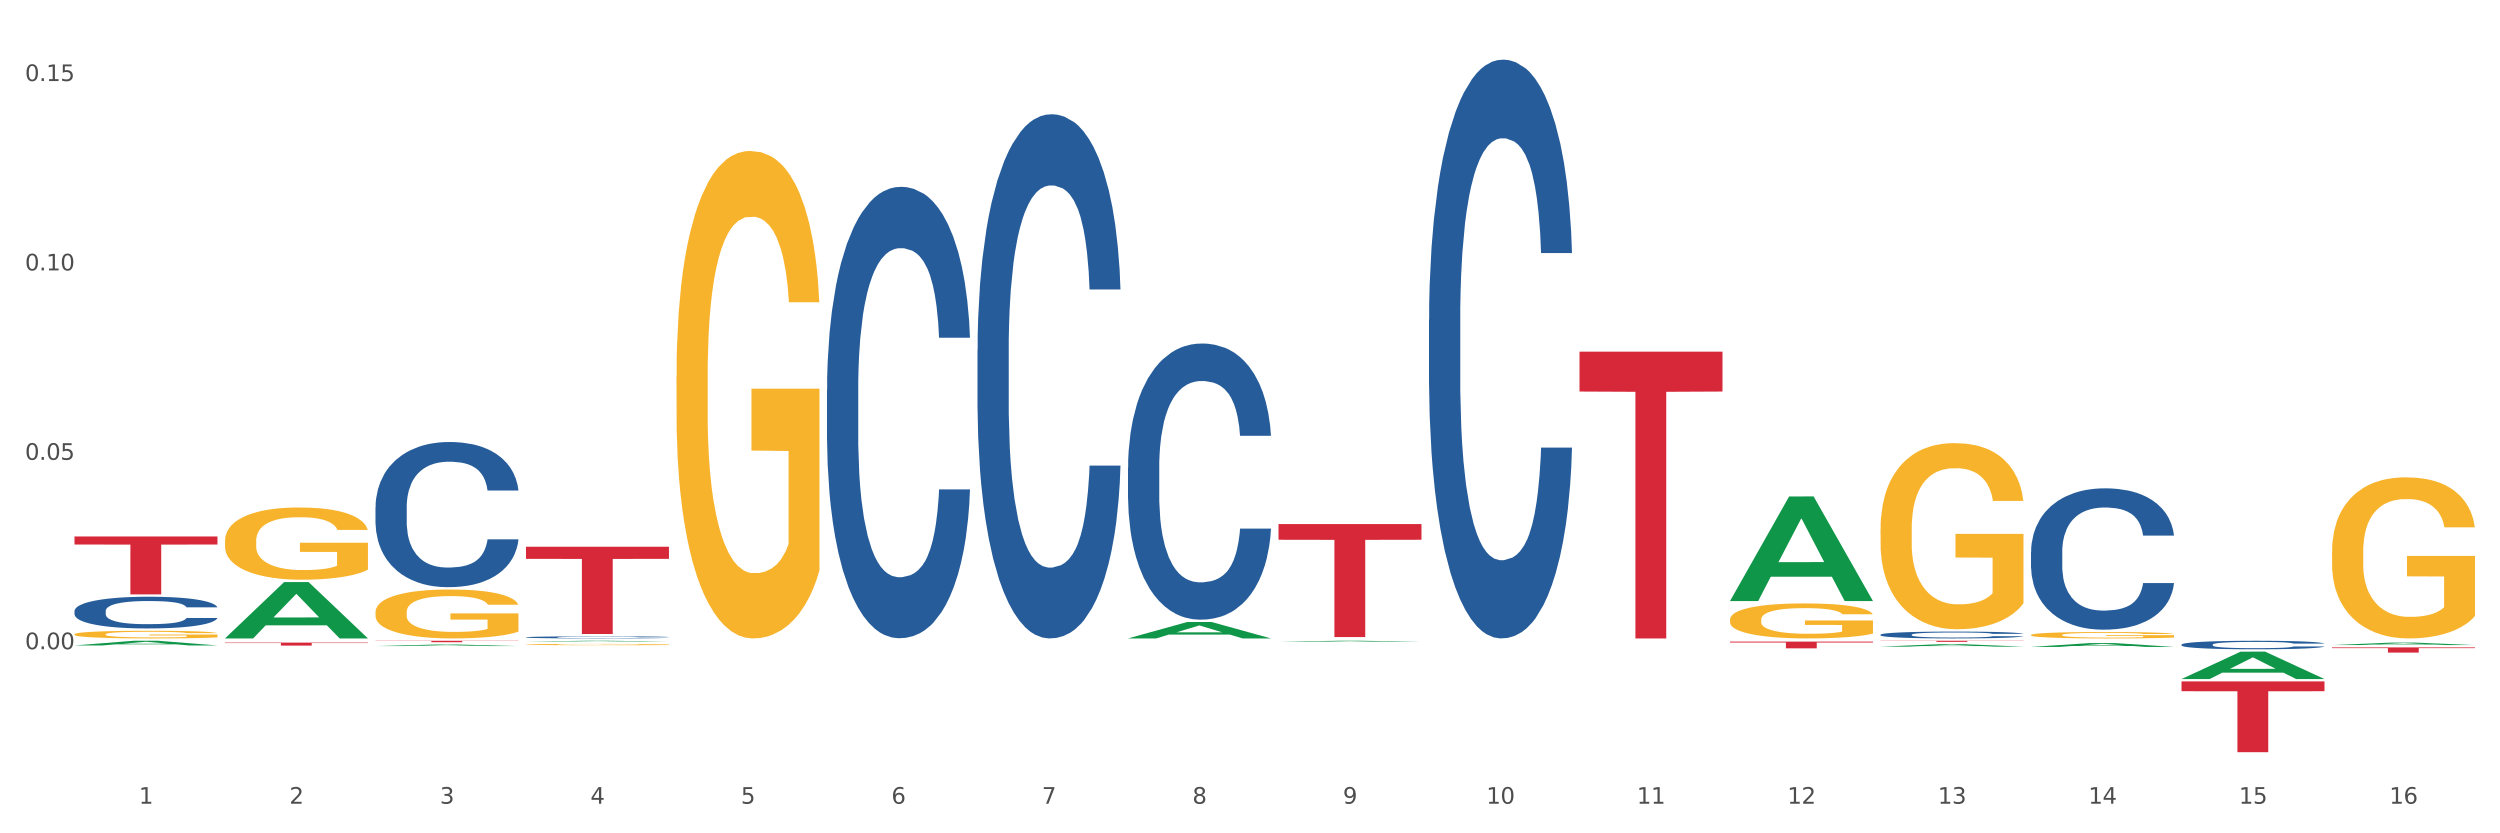 <?xml version="1.0" encoding="utf-8" standalone="no"?>
<!DOCTYPE svg PUBLIC "-//W3C//DTD SVG 1.1//EN"
  "http://www.w3.org/Graphics/SVG/1.1/DTD/svg11.dtd">
<svg xmlns:xlink="http://www.w3.org/1999/xlink" width="1080pt" height="360pt" viewBox="0 0 1080 360" xmlns="http://www.w3.org/2000/svg" version="1.1">
 <rect x="0" y="0" width="1080" height="360" fill="#333333" stroke="none"/>
 <defs>
  <style type="text/css">*{stroke-linejoin: round; stroke-linecap: butt}</style>
 </defs>
 <g id="figure_1">
  <g id="patch_1">
   <path d="M 0 360 
L 1080 360 
L 1080 0 
L 0 0 
z
" style="fill: #ffffff; stroke: #ffffff; stroke-linejoin: miter"/>
  </g>
  <g id="axes_1">
   <g id="matplotlib.axis_1">
    <g id="xtick_1">
     <g id="text_1">
      <!-- 1 -->
      <g style="fill: #4d4d4d" transform="translate(60.004 347.204) scale(0.096 -0.096)">
       <defs>
        <path id="DejaVuSans-31" d="M 794 531 
L 1825 531 
L 1825 4091 
L 703 3866 
L 703 4441 
L 1819 4666 
L 2450 4666 
L 2450 531 
L 3481 531 
L 3481 0 
L 794 0 
L 794 531 
z
" transform="scale(0.016)"/>
       </defs>
       <use xlink:href="#DejaVuSans-31"/>
      </g>
     </g>
    </g>
    <g id="xtick_2">
     <g id="text_2">
      <!-- 2 -->
      <g style="fill: #4d4d4d" transform="translate(125.021 347.204) scale(0.096 -0.096)">
       <defs>
        <path id="DejaVuSans-32" d="M 1228 531 
L 3431 531 
L 3431 0 
L 469 0 
L 469 531 
Q 828 903 1448 1529 
Q 2069 2156 2228 2338 
Q 2531 2678 2651 2914 
Q 2772 3150 2772 3378 
Q 2772 3750 2511 3984 
Q 2250 4219 1831 4219 
Q 1534 4219 1204 4116 
Q 875 4013 500 3803 
L 500 4441 
Q 881 4594 1212 4672 
Q 1544 4750 1819 4750 
Q 2544 4750 2975 4387 
Q 3406 4025 3406 3419 
Q 3406 3131 3298 2873 
Q 3191 2616 2906 2266 
Q 2828 2175 2409 1742 
Q 1991 1309 1228 531 
z
" transform="scale(0.016)"/>
       </defs>
       <use xlink:href="#DejaVuSans-32"/>
      </g>
     </g>
    </g>
    <g id="xtick_3">
     <g id="text_3">
      <!-- 3 -->
      <g style="fill: #4d4d4d" transform="translate(190.039 347.204) scale(0.096 -0.096)">
       <defs>
        <path id="DejaVuSans-33" d="M 2597 2516 
Q 3050 2419 3304 2112 
Q 3559 1806 3559 1356 
Q 3559 666 3084 287 
Q 2609 -91 1734 -91 
Q 1441 -91 1130 -33 
Q 819 25 488 141 
L 488 750 
Q 750 597 1062 519 
Q 1375 441 1716 441 
Q 2309 441 2620 675 
Q 2931 909 2931 1356 
Q 2931 1769 2642 2001 
Q 2353 2234 1838 2234 
L 1294 2234 
L 1294 2753 
L 1863 2753 
Q 2328 2753 2575 2939 
Q 2822 3125 2822 3475 
Q 2822 3834 2567 4026 
Q 2313 4219 1838 4219 
Q 1578 4219 1281 4162 
Q 984 4106 628 3988 
L 628 4550 
Q 988 4650 1302 4700 
Q 1616 4750 1894 4750 
Q 2613 4750 3031 4423 
Q 3450 4097 3450 3541 
Q 3450 3153 3228 2886 
Q 3006 2619 2597 2516 
z
" transform="scale(0.016)"/>
       </defs>
       <use xlink:href="#DejaVuSans-33"/>
      </g>
     </g>
    </g>
    <g id="xtick_4">
     <g id="text_4">
      <!-- 4 -->
      <g style="fill: #4d4d4d" transform="translate(255.056 347.204) scale(0.096 -0.096)">
       <defs>
        <path id="DejaVuSans-34" d="M 2419 4116 
L 825 1625 
L 2419 1625 
L 2419 4116 
z
M 2253 4666 
L 3047 4666 
L 3047 1625 
L 3713 1625 
L 3713 1100 
L 3047 1100 
L 3047 0 
L 2419 0 
L 2419 1100 
L 313 1100 
L 313 1709 
L 2253 4666 
z
" transform="scale(0.016)"/>
       </defs>
       <use xlink:href="#DejaVuSans-34"/>
      </g>
     </g>
    </g>
    <g id="xtick_5">
     <g id="text_5">
      <!-- 5 -->
      <g style="fill: #4d4d4d" transform="translate(320.073 347.204) scale(0.096 -0.096)">
       <defs>
        <path id="DejaVuSans-35" d="M 691 4666 
L 3169 4666 
L 3169 4134 
L 1269 4134 
L 1269 2991 
Q 1406 3038 1543 3061 
Q 1681 3084 1819 3084 
Q 2600 3084 3056 2656 
Q 3513 2228 3513 1497 
Q 3513 744 3044 326 
Q 2575 -91 1722 -91 
Q 1428 -91 1123 -41 
Q 819 9 494 109 
L 494 744 
Q 775 591 1075 516 
Q 1375 441 1709 441 
Q 2250 441 2565 725 
Q 2881 1009 2881 1497 
Q 2881 1984 2565 2268 
Q 2250 2553 1709 2553 
Q 1456 2553 1204 2497 
Q 953 2441 691 2322 
L 691 4666 
z
" transform="scale(0.016)"/>
       </defs>
       <use xlink:href="#DejaVuSans-35"/>
      </g>
     </g>
    </g>
    <g id="xtick_6">
     <g id="text_6">
      <!-- 6 -->
      <g style="fill: #4d4d4d" transform="translate(385.09 347.204) scale(0.096 -0.096)">
       <defs>
        <path id="DejaVuSans-36" d="M 2113 2584 
Q 1688 2584 1439 2293 
Q 1191 2003 1191 1497 
Q 1191 994 1439 701 
Q 1688 409 2113 409 
Q 2538 409 2786 701 
Q 3034 994 3034 1497 
Q 3034 2003 2786 2293 
Q 2538 2584 2113 2584 
z
M 3366 4563 
L 3366 3988 
Q 3128 4100 2886 4159 
Q 2644 4219 2406 4219 
Q 1781 4219 1451 3797 
Q 1122 3375 1075 2522 
Q 1259 2794 1537 2939 
Q 1816 3084 2150 3084 
Q 2853 3084 3261 2657 
Q 3669 2231 3669 1497 
Q 3669 778 3244 343 
Q 2819 -91 2113 -91 
Q 1303 -91 875 529 
Q 447 1150 447 2328 
Q 447 3434 972 4092 
Q 1497 4750 2381 4750 
Q 2619 4750 2861 4703 
Q 3103 4656 3366 4563 
z
" transform="scale(0.016)"/>
       </defs>
       <use xlink:href="#DejaVuSans-36"/>
      </g>
     </g>
    </g>
    <g id="xtick_7">
     <g id="text_7">
      <!-- 7 -->
      <g style="fill: #4d4d4d" transform="translate(450.108 347.204) scale(0.096 -0.096)">
       <defs>
        <path id="DejaVuSans-37" d="M 525 4666 
L 3525 4666 
L 3525 4397 
L 1831 0 
L 1172 0 
L 2766 4134 
L 525 4134 
L 525 4666 
z
" transform="scale(0.016)"/>
       </defs>
       <use xlink:href="#DejaVuSans-37"/>
      </g>
     </g>
    </g>
    <g id="xtick_8">
     <g id="text_8">
      <!-- 8 -->
      <g style="fill: #4d4d4d" transform="translate(515.125 347.204) scale(0.096 -0.096)">
       <defs>
        <path id="DejaVuSans-38" d="M 2034 2216 
Q 1584 2216 1326 1975 
Q 1069 1734 1069 1313 
Q 1069 891 1326 650 
Q 1584 409 2034 409 
Q 2484 409 2743 651 
Q 3003 894 3003 1313 
Q 3003 1734 2745 1975 
Q 2488 2216 2034 2216 
z
M 1403 2484 
Q 997 2584 770 2862 
Q 544 3141 544 3541 
Q 544 4100 942 4425 
Q 1341 4750 2034 4750 
Q 2731 4750 3128 4425 
Q 3525 4100 3525 3541 
Q 3525 3141 3298 2862 
Q 3072 2584 2669 2484 
Q 3125 2378 3379 2068 
Q 3634 1759 3634 1313 
Q 3634 634 3220 271 
Q 2806 -91 2034 -91 
Q 1263 -91 848 271 
Q 434 634 434 1313 
Q 434 1759 690 2068 
Q 947 2378 1403 2484 
z
M 1172 3481 
Q 1172 3119 1398 2916 
Q 1625 2713 2034 2713 
Q 2441 2713 2670 2916 
Q 2900 3119 2900 3481 
Q 2900 3844 2670 4047 
Q 2441 4250 2034 4250 
Q 1625 4250 1398 4047 
Q 1172 3844 1172 3481 
z
" transform="scale(0.016)"/>
       </defs>
       <use xlink:href="#DejaVuSans-38"/>
      </g>
     </g>
    </g>
    <g id="xtick_9">
     <g id="text_9">
      <!-- 9 -->
      <g style="fill: #4d4d4d" transform="translate(580.142 347.204) scale(0.096 -0.096)">
       <defs>
        <path id="DejaVuSans-39" d="M 703 97 
L 703 672 
Q 941 559 1184 500 
Q 1428 441 1663 441 
Q 2288 441 2617 861 
Q 2947 1281 2994 2138 
Q 2813 1869 2534 1725 
Q 2256 1581 1919 1581 
Q 1219 1581 811 2004 
Q 403 2428 403 3163 
Q 403 3881 828 4315 
Q 1253 4750 1959 4750 
Q 2769 4750 3195 4129 
Q 3622 3509 3622 2328 
Q 3622 1225 3098 567 
Q 2575 -91 1691 -91 
Q 1453 -91 1209 -44 
Q 966 3 703 97 
z
M 1959 2075 
Q 2384 2075 2632 2365 
Q 2881 2656 2881 3163 
Q 2881 3666 2632 3958 
Q 2384 4250 1959 4250 
Q 1534 4250 1286 3958 
Q 1038 3666 1038 3163 
Q 1038 2656 1286 2365 
Q 1534 2075 1959 2075 
z
" transform="scale(0.016)"/>
       </defs>
       <use xlink:href="#DejaVuSans-39"/>
      </g>
     </g>
    </g>
    <g id="xtick_10">
     <g id="text_10">
      <!-- 10 -->
      <g style="fill: #4d4d4d" transform="translate(642.105 347.204) scale(0.096 -0.096)">
       <defs>
        <path id="DejaVuSans-30" d="M 2034 4250 
Q 1547 4250 1301 3770 
Q 1056 3291 1056 2328 
Q 1056 1369 1301 889 
Q 1547 409 2034 409 
Q 2525 409 2770 889 
Q 3016 1369 3016 2328 
Q 3016 3291 2770 3770 
Q 2525 4250 2034 4250 
z
M 2034 4750 
Q 2819 4750 3233 4129 
Q 3647 3509 3647 2328 
Q 3647 1150 3233 529 
Q 2819 -91 2034 -91 
Q 1250 -91 836 529 
Q 422 1150 422 2328 
Q 422 3509 836 4129 
Q 1250 4750 2034 4750 
z
" transform="scale(0.016)"/>
       </defs>
       <use xlink:href="#DejaVuSans-31"/>
       <use xlink:href="#DejaVuSans-30" transform="translate(63.623 0)"/>
      </g>
     </g>
    </g>
    <g id="xtick_11">
     <g id="text_11">
      <!-- 11 -->
      <g style="fill: #4d4d4d" transform="translate(707.123 347.204) scale(0.096 -0.096)">
       <use xlink:href="#DejaVuSans-31"/>
       <use xlink:href="#DejaVuSans-31" transform="translate(63.623 0)"/>
      </g>
     </g>
    </g>
    <g id="xtick_12">
     <g id="text_12">
      <!-- 12 -->
      <g style="fill: #4d4d4d" transform="translate(772.14 347.204) scale(0.096 -0.096)">
       <use xlink:href="#DejaVuSans-31"/>
       <use xlink:href="#DejaVuSans-32" transform="translate(63.623 0)"/>
      </g>
     </g>
    </g>
    <g id="xtick_13">
     <g id="text_13">
      <!-- 13 -->
      <g style="fill: #4d4d4d" transform="translate(837.157 347.204) scale(0.096 -0.096)">
       <use xlink:href="#DejaVuSans-31"/>
       <use xlink:href="#DejaVuSans-33" transform="translate(63.623 0)"/>
      </g>
     </g>
    </g>
    <g id="xtick_14">
     <g id="text_14">
      <!-- 14 -->
      <g style="fill: #4d4d4d" transform="translate(902.174 347.204) scale(0.096 -0.096)">
       <use xlink:href="#DejaVuSans-31"/>
       <use xlink:href="#DejaVuSans-34" transform="translate(63.623 0)"/>
      </g>
     </g>
    </g>
    <g id="xtick_15">
     <g id="text_15">
      <!-- 15 -->
      <g style="fill: #4d4d4d" transform="translate(967.192 347.204) scale(0.096 -0.096)">
       <use xlink:href="#DejaVuSans-31"/>
       <use xlink:href="#DejaVuSans-35" transform="translate(63.623 0)"/>
      </g>
     </g>
    </g>
    <g id="xtick_16">
     <g id="text_16">
      <!-- 16 -->
      <g style="fill: #4d4d4d" transform="translate(1032.209 347.204) scale(0.096 -0.096)">
       <use xlink:href="#DejaVuSans-31"/>
       <use xlink:href="#DejaVuSans-36" transform="translate(63.623 0)"/>
      </g>
     </g>
    </g>
    <g id="xtick_17"/>
    <g id="xtick_18"/>
    <g id="xtick_19"/>
    <g id="xtick_20"/>
    <g id="xtick_21"/>
    <g id="xtick_22"/>
    <g id="xtick_23"/>
    <g id="xtick_24"/>
    <g id="xtick_25"/>
    <g id="xtick_26"/>
    <g id="xtick_27"/>
    <g id="xtick_28"/>
    <g id="xtick_29"/>
    <g id="xtick_30"/>
    <g id="xtick_31"/>
   </g>
   <g id="matplotlib.axis_2">
    <g id="ytick_1">
     <g id="text_17">
      <!-- 0.00 -->
      <g style="fill: #4d4d4d" transform="translate(10.8 280.456) scale(0.096 -0.096)">
       <defs>
        <path id="DejaVuSans-2e" d="M 684 794 
L 1344 794 
L 1344 0 
L 684 0 
L 684 794 
z
" transform="scale(0.016)"/>
       </defs>
       <use xlink:href="#DejaVuSans-30"/>
       <use xlink:href="#DejaVuSans-2e" transform="translate(63.623 0)"/>
       <use xlink:href="#DejaVuSans-30" transform="translate(95.41 0)"/>
       <use xlink:href="#DejaVuSans-30" transform="translate(159.033 0)"/>
      </g>
     </g>
    </g>
    <g id="ytick_2">
     <g id="text_18">
      <!-- 0.05 -->
      <g style="fill: #4d4d4d" transform="translate(10.8 198.64) scale(0.096 -0.096)">
       <use xlink:href="#DejaVuSans-30"/>
       <use xlink:href="#DejaVuSans-2e" transform="translate(63.623 0)"/>
       <use xlink:href="#DejaVuSans-30" transform="translate(95.41 0)"/>
       <use xlink:href="#DejaVuSans-35" transform="translate(159.033 0)"/>
      </g>
     </g>
    </g>
    <g id="ytick_3">
     <g id="text_19">
      <!-- 0.10 -->
      <g style="fill: #4d4d4d" transform="translate(10.8 116.824) scale(0.096 -0.096)">
       <use xlink:href="#DejaVuSans-30"/>
       <use xlink:href="#DejaVuSans-2e" transform="translate(63.623 0)"/>
       <use xlink:href="#DejaVuSans-31" transform="translate(95.41 0)"/>
       <use xlink:href="#DejaVuSans-30" transform="translate(159.033 0)"/>
      </g>
     </g>
    </g>
    <g id="ytick_4">
     <g id="text_20">
      <!-- 0.15 -->
      <g style="fill: #4d4d4d" transform="translate(10.8 35.009) scale(0.096 -0.096)">
       <use xlink:href="#DejaVuSans-30"/>
       <use xlink:href="#DejaVuSans-2e" transform="translate(63.623 0)"/>
       <use xlink:href="#DejaVuSans-31" transform="translate(95.41 0)"/>
       <use xlink:href="#DejaVuSans-35" transform="translate(159.033 0)"/>
      </g>
     </g>
    </g>
    <g id="ytick_5"/>
    <g id="ytick_6"/>
    <g id="ytick_7"/>
    <g id="ytick_8"/>
   </g>
   <g id="PolyCollection_1">
    <path d="M 32.175 278.829 
L 32.239 278.827 
L 57.709 276.811 
L 68.28 276.809 
L 93.941 278.832 
L 81.715 278.832 
L 76.176 278.361 
L 49.877 278.361 
L 49.686 278.369 
L 44.337 278.832 
L 32.175 278.832 
L 32.175 278.829 
L 53.188 278.08 
L 72.864 278.078 
L 63.122 277.24 
L 62.995 277.236 
L 62.867 277.242 
L 53.125 278.078 
L 53.188 278.08 
L 32.175 278.829 
z
" clip-path="url(#p956a6e7fa4)" style="fill: #109648"/>
    <path d="M 812.382 276.809 
L 874.148 276.809 
L 874.148 276.875 
L 849.852 276.876 
L 849.852 277.287 
L 836.532 277.287 
L 836.532 276.876 
L 812.382 276.875 
L 812.382 276.809 
L 812.382 276.809 
z
" clip-path="url(#p956a6e7fa4)" style="fill: #d62839"/>
    <path d="M 747.365 277.173 
L 809.131 277.173 
L 809.131 277.576 
L 784.834 277.578 
L 784.834 280.07 
L 771.515 280.07 
L 771.515 277.578 
L 747.365 277.576 
L 747.365 277.176 
L 747.365 277.173 
z
" clip-path="url(#p956a6e7fa4)" style="fill: #d62839"/>
    <path d="M 682.347 151.933 
L 744.114 151.933 
L 744.114 169.147 
L 719.817 169.264 
L 719.817 275.805 
L 706.498 275.805 
L 706.498 169.264 
L 682.347 169.147 
L 682.347 152.05 
L 682.347 151.933 
z
" clip-path="url(#p956a6e7fa4)" style="fill: #d62839"/>
    <path d="M 552.313 226.391 
L 614.079 226.391 
L 614.079 233.175 
L 589.783 233.22 
L 589.783 275.204 
L 576.463 275.204 
L 576.463 233.22 
L 552.313 233.175 
L 552.313 226.437 
L 552.313 226.391 
z
" clip-path="url(#p956a6e7fa4)" style="fill: #d62839"/>
    <path d="M 227.227 236.181 
L 288.993 236.181 
L 288.993 241.422 
L 264.696 241.458 
L 264.696 273.893 
L 251.377 273.893 
L 251.377 241.458 
L 227.227 241.422 
L 227.227 236.217 
L 227.227 236.181 
z
" clip-path="url(#p956a6e7fa4)" style="fill: #d62839"/>
    <path d="M 162.209 276.809 
L 223.976 276.809 
L 223.976 276.897 
L 199.679 276.897 
L 199.679 277.439 
L 186.36 277.439 
L 186.36 276.897 
L 162.209 276.897 
L 162.209 276.81 
L 162.209 276.809 
z
" clip-path="url(#p956a6e7fa4)" style="fill: #d62839"/>
    <path d="M 97.192 277.616 
L 158.959 277.616 
L 158.959 277.793 
L 134.662 277.794 
L 134.662 278.892 
L 121.343 278.892 
L 121.343 277.794 
L 97.192 277.793 
L 97.192 277.617 
L 97.192 277.616 
z
" clip-path="url(#p956a6e7fa4)" style="fill: #d62839"/>
    <path d="M 32.175 231.763 
L 93.941 231.763 
L 93.941 235.24 
L 69.645 235.264 
L 69.645 256.785 
L 56.325 256.785 
L 56.325 235.264 
L 32.175 235.24 
L 32.175 231.787 
L 32.175 231.763 
z
" clip-path="url(#p956a6e7fa4)" style="fill: #d62839"/>
    <path d="M 32.175 263.945 
L 32.248 263.932 
L 32.248 263.582 
L 32.467 263.107 
L 33.27 262.231 
L 34.292 261.568 
L 36.045 260.792 
L 36.994 260.467 
L 38.235 260.104 
L 40.79 259.516 
L 43.711 259.016 
L 45.755 258.74 
L 47.288 258.565 
L 50.72 258.253 
L 52.691 258.115 
L 54.735 258.002 
L 56.487 257.927 
L 59.408 257.84 
L 61.744 257.802 
L 64.445 257.79 
L 66.709 257.802 
L 69.702 257.852 
L 74.083 258.002 
L 75.762 258.09 
L 78.025 258.24 
L 80.362 258.44 
L 82.26 258.64 
L 84.45 258.928 
L 86.713 259.303 
L 88.904 259.779 
L 90.437 260.217 
L 91.678 260.68 
L 92.773 261.243 
L 93.576 261.856 
L 93.941 262.369 
L 80.581 262.369 
L 80.216 261.906 
L 79.485 261.405 
L 78.755 261.067 
L 77.952 260.792 
L 76.711 260.479 
L 75.616 260.279 
L 73.791 260.042 
L 72.111 259.891 
L 70.724 259.804 
L 69.045 259.729 
L 65.468 259.654 
L 62.912 259.654 
L 61.306 259.679 
L 59.335 259.741 
L 57.655 259.829 
L 55.684 259.979 
L 54.151 260.142 
L 52.618 260.354 
L 51.742 260.505 
L 50.427 260.78 
L 49.551 261.005 
L 48.383 261.393 
L 47.726 261.668 
L 46.558 262.381 
L 46.047 262.907 
L 45.828 263.269 
L 45.682 263.67 
L 45.682 265.621 
L 46.12 266.497 
L 46.485 266.872 
L 47.069 267.298 
L 48.164 267.848 
L 49.77 268.386 
L 51.45 268.774 
L 52.837 269.012 
L 54.151 269.187 
L 55.465 269.325 
L 57.071 269.45 
L 58.386 269.525 
L 60.357 269.6 
L 62.693 269.637 
L 64.518 269.637 
L 68.242 269.575 
L 69.921 269.512 
L 71.527 269.425 
L 73.28 269.287 
L 74.667 269.137 
L 75.47 269.024 
L 76.784 268.787 
L 77.806 268.536 
L 78.682 268.249 
L 79.266 267.998 
L 79.923 267.623 
L 80.435 267.198 
L 80.581 266.973 
L 93.941 266.973 
L 93.649 267.423 
L 93.138 267.861 
L 92.116 268.449 
L 91.313 268.787 
L 90.072 269.199 
L 88.758 269.55 
L 86.932 269.938 
L 85.253 270.225 
L 83.501 270.476 
L 81.603 270.701 
L 78.171 271.013 
L 76.93 271.101 
L 74.302 271.251 
L 72.257 271.339 
L 69.264 271.426 
L 66.198 271.476 
L 62.985 271.489 
L 60.138 271.464 
L 56.998 271.389 
L 55.027 271.314 
L 52.837 271.201 
L 50.281 271.026 
L 47.872 270.813 
L 45.609 270.563 
L 43.492 270.275 
L 41.52 269.95 
L 38.965 269.412 
L 37.067 268.887 
L 35.679 268.399 
L 34.73 267.986 
L 33.781 267.46 
L 33.27 267.098 
L 32.467 266.222 
L 32.175 265.409 
L 32.175 263.945 
z
" clip-path="url(#p956a6e7fa4)" style="fill: #255c99"/>
    <path d="M 162.209 219.125 
L 162.282 219.068 
L 162.282 217.464 
L 162.502 215.288 
L 163.305 211.278 
L 164.327 208.242 
L 166.079 204.691 
L 167.028 203.202 
L 168.269 201.541 
L 170.825 198.849 
L 173.745 196.558 
L 175.789 195.298 
L 177.323 194.496 
L 180.754 193.064 
L 182.725 192.434 
L 184.77 191.918 
L 186.522 191.575 
L 189.442 191.174 
L 191.778 191.002 
L 194.48 190.944 
L 196.743 191.002 
L 199.737 191.231 
L 204.117 191.918 
L 205.796 192.319 
L 208.06 193.006 
L 210.396 193.923 
L 212.294 194.839 
L 214.485 196.157 
L 216.748 197.875 
L 218.938 200.052 
L 220.471 202.056 
L 221.713 204.176 
L 222.808 206.753 
L 223.611 209.56 
L 223.976 211.908 
L 210.615 211.908 
L 210.25 209.789 
L 209.52 207.498 
L 208.79 205.951 
L 207.987 204.691 
L 206.746 203.259 
L 205.65 202.343 
L 203.825 201.255 
L 202.146 200.567 
L 200.759 200.166 
L 199.079 199.823 
L 195.502 199.479 
L 192.947 199.479 
L 191.34 199.593 
L 189.369 199.88 
L 187.69 200.281 
L 185.719 200.968 
L 184.185 201.713 
L 182.652 202.686 
L 181.776 203.374 
L 180.462 204.634 
L 179.586 205.665 
L 178.418 207.441 
L 177.761 208.701 
L 176.592 211.966 
L 176.081 214.371 
L 175.862 216.032 
L 175.716 217.865 
L 175.716 226.801 
L 176.154 230.81 
L 176.519 232.528 
L 177.104 234.476 
L 178.199 236.996 
L 179.805 239.459 
L 181.484 241.235 
L 182.871 242.323 
L 184.185 243.125 
L 185.5 243.755 
L 187.106 244.328 
L 188.42 244.671 
L 190.391 245.015 
L 192.728 245.187 
L 194.553 245.187 
L 198.276 244.9 
L 199.956 244.614 
L 201.562 244.213 
L 203.314 243.583 
L 204.701 242.896 
L 205.504 242.38 
L 206.819 241.292 
L 207.841 240.146 
L 208.717 238.829 
L 209.301 237.683 
L 209.958 235.965 
L 210.469 234.018 
L 210.615 232.987 
L 223.976 232.987 
L 223.684 235.049 
L 223.173 237.053 
L 222.151 239.745 
L 221.348 241.292 
L 220.106 243.182 
L 218.792 244.786 
L 216.967 246.561 
L 215.288 247.879 
L 213.535 249.024 
L 211.637 250.055 
L 208.206 251.487 
L 206.965 251.888 
L 204.336 252.576 
L 202.292 252.977 
L 199.299 253.378 
L 196.232 253.607 
L 193.02 253.664 
L 190.172 253.549 
L 187.033 253.206 
L 185.062 252.862 
L 182.871 252.347 
L 180.316 251.545 
L 177.907 250.571 
L 175.643 249.425 
L 173.526 248.108 
L 171.555 246.619 
L 168.999 244.156 
L 167.101 241.75 
L 165.714 239.516 
L 164.765 237.626 
L 163.816 235.22 
L 163.305 233.559 
L 162.502 229.55 
L 162.209 225.827 
L 162.209 219.125 
z
" clip-path="url(#p956a6e7fa4)" style="fill: #255c99"/>
    <path d="M 227.227 275.305 
L 227.3 275.304 
L 227.3 275.281 
L 227.519 275.25 
L 228.322 275.192 
L 229.344 275.148 
L 231.096 275.096 
L 232.045 275.075 
L 233.287 275.051 
L 235.842 275.012 
L 238.762 274.979 
L 240.807 274.96 
L 242.34 274.949 
L 245.771 274.928 
L 247.743 274.919 
L 249.787 274.912 
L 251.539 274.907 
L 254.459 274.901 
L 256.796 274.898 
L 259.497 274.898 
L 261.76 274.898 
L 264.754 274.902 
L 269.134 274.912 
L 270.814 274.917 
L 273.077 274.927 
L 275.413 274.941 
L 277.312 274.954 
L 279.502 274.973 
L 281.765 274.998 
L 283.955 275.029 
L 285.489 275.058 
L 286.73 275.089 
L 287.825 275.126 
L 288.628 275.167 
L 288.993 275.201 
L 275.632 275.201 
L 275.267 275.17 
L 274.537 275.137 
L 273.807 275.115 
L 273.004 275.096 
L 271.763 275.076 
L 270.668 275.062 
L 268.842 275.047 
L 267.163 275.037 
L 265.776 275.031 
L 264.097 275.026 
L 260.519 275.021 
L 257.964 275.021 
L 256.358 275.023 
L 254.386 275.027 
L 252.707 275.033 
L 250.736 275.043 
L 249.203 275.053 
L 247.669 275.067 
L 246.793 275.077 
L 245.479 275.096 
L 244.603 275.11 
L 243.435 275.136 
L 242.778 275.154 
L 241.61 275.202 
L 241.099 275.236 
L 240.88 275.26 
L 240.734 275.287 
L 240.734 275.416 
L 241.172 275.474 
L 241.537 275.499 
L 242.121 275.527 
L 243.216 275.564 
L 244.822 275.599 
L 246.501 275.625 
L 247.889 275.641 
L 249.203 275.652 
L 250.517 275.661 
L 252.123 275.67 
L 253.437 275.675 
L 255.409 275.68 
L 257.745 275.682 
L 259.57 275.682 
L 263.294 275.678 
L 264.973 275.674 
L 266.579 275.668 
L 268.331 275.659 
L 269.718 275.649 
L 270.522 275.642 
L 271.836 275.626 
L 272.858 275.609 
L 273.734 275.59 
L 274.318 275.574 
L 274.975 275.549 
L 275.486 275.521 
L 275.632 275.506 
L 288.993 275.506 
L 288.701 275.536 
L 288.19 275.565 
L 287.168 275.603 
L 286.365 275.626 
L 285.124 275.653 
L 283.809 275.676 
L 281.984 275.702 
L 280.305 275.721 
L 278.553 275.738 
L 276.654 275.753 
L 273.223 275.773 
L 271.982 275.779 
L 269.353 275.789 
L 267.309 275.795 
L 264.316 275.801 
L 261.249 275.804 
L 258.037 275.805 
L 255.19 275.803 
L 252.05 275.798 
L 250.079 275.793 
L 247.889 275.786 
L 245.333 275.774 
L 242.924 275.76 
L 240.661 275.743 
L 238.543 275.724 
L 236.572 275.703 
L 234.017 275.667 
L 232.118 275.632 
L 230.731 275.6 
L 229.782 275.573 
L 228.833 275.538 
L 228.322 275.514 
L 227.519 275.456 
L 227.227 275.402 
L 227.227 275.305 
z
" clip-path="url(#p956a6e7fa4)" style="fill: #255c99"/>
    <path d="M 357.261 168.329 
L 357.334 168.15 
L 357.334 163.164 
L 357.553 156.396 
L 358.356 143.929 
L 359.378 134.49 
L 361.131 123.448 
L 362.08 118.817 
L 363.321 113.652 
L 365.876 105.282 
L 368.797 98.158 
L 370.841 94.239 
L 372.374 91.746 
L 375.806 87.294 
L 377.777 85.335 
L 379.821 83.732 
L 381.574 82.663 
L 384.494 81.416 
L 386.83 80.882 
L 389.532 80.704 
L 391.795 80.882 
L 394.788 81.594 
L 399.169 83.732 
L 400.848 84.978 
L 403.111 87.115 
L 405.448 89.965 
L 407.346 92.815 
L 409.536 96.911 
L 411.8 102.254 
L 413.99 109.022 
L 415.523 115.255 
L 416.764 121.845 
L 417.859 129.859 
L 418.663 138.586 
L 419.028 145.888 
L 405.667 145.888 
L 405.302 139.298 
L 404.572 132.174 
L 403.842 127.366 
L 403.038 123.448 
L 401.797 118.995 
L 400.702 116.146 
L 398.877 112.762 
L 397.198 110.625 
L 395.81 109.378 
L 394.131 108.309 
L 390.554 107.241 
L 387.998 107.241 
L 386.392 107.597 
L 384.421 108.487 
L 382.742 109.734 
L 380.77 111.871 
L 379.237 114.186 
L 377.704 117.214 
L 376.828 119.351 
L 375.514 123.27 
L 374.638 126.475 
L 373.469 131.996 
L 372.812 135.915 
L 371.644 146.066 
L 371.133 153.546 
L 370.914 158.711 
L 370.768 164.41 
L 370.768 192.194 
L 371.206 204.661 
L 371.571 210.004 
L 372.155 216.059 
L 373.25 223.895 
L 374.857 231.554 
L 376.536 237.075 
L 377.923 240.458 
L 379.237 242.952 
L 380.551 244.911 
L 382.158 246.692 
L 383.472 247.761 
L 385.443 248.829 
L 387.779 249.363 
L 389.605 249.363 
L 393.328 248.473 
L 395.007 247.582 
L 396.614 246.336 
L 398.366 244.377 
L 399.753 242.239 
L 400.556 240.637 
L 401.87 237.253 
L 402.892 233.691 
L 403.769 229.594 
L 404.353 226.032 
L 405.01 220.69 
L 405.521 214.634 
L 405.667 211.428 
L 419.028 211.428 
L 418.736 217.84 
L 418.224 224.073 
L 417.202 232.444 
L 416.399 237.253 
L 415.158 243.13 
L 413.844 248.117 
L 412.019 253.638 
L 410.339 257.734 
L 408.587 261.296 
L 406.689 264.502 
L 403.257 268.954 
L 402.016 270.201 
L 399.388 272.338 
L 397.344 273.585 
L 394.35 274.832 
L 391.284 275.544 
L 388.071 275.722 
L 385.224 275.366 
L 382.085 274.297 
L 380.113 273.229 
L 377.923 271.626 
L 375.368 269.132 
L 372.958 266.105 
L 370.695 262.543 
L 368.578 258.446 
L 366.606 253.816 
L 364.051 246.158 
L 362.153 238.678 
L 360.766 231.732 
L 359.817 225.854 
L 358.867 218.374 
L 358.356 213.209 
L 357.553 200.742 
L 357.261 189.166 
L 357.261 168.329 
z
" clip-path="url(#p956a6e7fa4)" style="fill: #255c99"/>
    <path d="M 32.175 274.023 
L 32.248 274.02 
L 32.248 273.912 
L 32.394 273.818 
L 33.123 273.591 
L 34.217 273.403 
L 35.019 273.304 
L 35.821 273.222 
L 36.769 273.14 
L 37.936 273.056 
L 40.051 272.932 
L 41.363 272.868 
L 42.968 272.802 
L 45.885 272.705 
L 47.999 272.65 
L 50.187 272.605 
L 53.76 272.551 
L 56.094 272.526 
L 58.573 272.508 
L 61.563 272.496 
L 63.824 272.493 
L 68.783 272.502 
L 73.012 272.529 
L 75.054 272.551 
L 77.679 272.587 
L 79.065 272.611 
L 81.326 272.659 
L 83.659 272.723 
L 85.263 272.777 
L 87.67 272.88 
L 89.493 272.983 
L 91.17 273.11 
L 92.045 273.198 
L 92.702 273.279 
L 93.285 273.373 
L 93.868 273.521 
L 80.742 273.521 
L 80.232 273.416 
L 79.43 273.316 
L 78.263 273.219 
L 77.242 273.158 
L 75.492 273.083 
L 73.887 273.034 
L 72.21 272.998 
L 70.168 272.968 
L 68.564 272.953 
L 66.303 272.941 
L 61.855 272.944 
L 58.865 272.968 
L 56.823 272.998 
L 55.511 273.025 
L 54.344 273.056 
L 53.031 273.098 
L 51.5 273.161 
L 50.406 273.219 
L 49.312 273.292 
L 48.437 273.364 
L 47.635 273.449 
L 46.979 273.54 
L 46.468 273.633 
L 46.031 273.748 
L 45.666 273.939 
L 45.666 274.353 
L 45.812 274.447 
L 46.176 274.571 
L 46.614 274.665 
L 47.343 274.777 
L 47.999 274.852 
L 49.239 274.961 
L 50.625 275.052 
L 51.719 275.109 
L 52.812 275.158 
L 54.708 275.224 
L 56.823 275.279 
L 58.646 275.312 
L 61.126 275.342 
L 62.803 275.354 
L 64.261 275.36 
L 67.835 275.36 
L 70.387 275.351 
L 73.231 275.33 
L 75.419 275.303 
L 77.242 275.269 
L 79.284 275.215 
L 80.596 275.164 
L 80.596 274.532 
L 64.553 274.529 
L 64.553 274.108 
L 93.941 274.108 
L 93.941 275.342 
L 92.702 275.406 
L 91.316 275.463 
L 89.858 275.514 
L 87.67 275.578 
L 85.045 275.638 
L 82.711 275.681 
L 80.232 275.717 
L 77.315 275.75 
L 73.523 275.781 
L 71.189 275.793 
L 68.272 275.802 
L 64.845 275.805 
L 61.855 275.799 
L 58.938 275.784 
L 55.875 275.756 
L 52.885 275.717 
L 50.625 275.678 
L 48.364 275.629 
L 45.958 275.566 
L 44.062 275.505 
L 42.603 275.451 
L 40.999 275.381 
L 39.249 275.291 
L 37.936 275.209 
L 36.769 275.124 
L 35.529 275.015 
L 34.654 274.922 
L 33.779 274.804 
L 33.269 274.716 
L 32.685 274.58 
L 32.248 274.389 
L 32.175 274.023 
z
" clip-path="url(#p956a6e7fa4)" style="fill: #f7b32b"/>
    <path d="M 422.278 151.099 
L 422.351 150.892 
L 422.351 145.102 
L 422.57 137.243 
L 423.374 122.766 
L 424.396 111.805 
L 426.148 98.983 
L 427.097 93.606 
L 428.338 87.609 
L 430.894 77.889 
L 433.814 69.616 
L 435.858 65.067 
L 437.391 62.171 
L 440.823 57.001 
L 442.794 54.726 
L 444.839 52.865 
L 446.591 51.624 
L 449.511 50.176 
L 451.847 49.556 
L 454.549 49.349 
L 456.812 49.556 
L 459.806 50.383 
L 464.186 52.865 
L 465.865 54.312 
L 468.129 56.794 
L 470.465 60.103 
L 472.363 63.412 
L 474.554 68.169 
L 476.817 74.373 
L 479.007 82.232 
L 480.54 89.47 
L 481.782 97.122 
L 482.877 106.428 
L 483.68 116.562 
L 484.045 125.041 
L 470.684 125.041 
L 470.319 117.389 
L 469.589 109.117 
L 468.859 103.533 
L 468.056 98.983 
L 466.814 93.813 
L 465.719 90.504 
L 463.894 86.575 
L 462.215 84.093 
L 460.828 82.645 
L 459.148 81.404 
L 455.571 80.164 
L 453.016 80.164 
L 451.409 80.577 
L 449.438 81.611 
L 447.759 83.059 
L 445.788 85.541 
L 444.254 88.229 
L 442.721 91.745 
L 441.845 94.227 
L 440.531 98.776 
L 439.655 102.499 
L 438.487 108.91 
L 437.83 113.46 
L 436.661 125.248 
L 436.15 133.934 
L 435.931 139.931 
L 435.785 146.549 
L 435.785 178.811 
L 436.223 193.288 
L 436.588 199.492 
L 437.172 206.524 
L 438.268 215.623 
L 439.874 224.516 
L 441.553 230.927 
L 442.94 234.857 
L 444.254 237.752 
L 445.569 240.027 
L 447.175 242.095 
L 448.489 243.336 
L 450.46 244.577 
L 452.797 245.197 
L 454.622 245.197 
L 458.345 244.163 
L 460.025 243.129 
L 461.631 241.681 
L 463.383 239.406 
L 464.77 236.925 
L 465.573 235.063 
L 466.887 231.134 
L 467.91 226.998 
L 468.786 222.241 
L 469.37 218.105 
L 470.027 211.901 
L 470.538 204.869 
L 470.684 201.147 
L 484.045 201.147 
L 483.753 208.592 
L 483.242 215.83 
L 482.22 225.55 
L 481.416 231.134 
L 480.175 237.959 
L 478.861 243.749 
L 477.036 250.161 
L 475.357 254.917 
L 473.604 259.053 
L 471.706 262.776 
L 468.275 267.946 
L 467.034 269.394 
L 464.405 271.875 
L 462.361 273.323 
L 459.367 274.771 
L 456.301 275.598 
L 453.089 275.805 
L 450.241 275.391 
L 447.102 274.15 
L 445.131 272.909 
L 442.94 271.048 
L 440.385 268.153 
L 437.976 264.637 
L 435.712 260.501 
L 433.595 255.744 
L 431.624 250.367 
L 429.068 241.475 
L 427.17 232.789 
L 425.783 224.723 
L 424.834 217.898 
L 423.885 209.212 
L 423.374 203.215 
L 422.57 188.738 
L 422.278 175.296 
L 422.278 151.099 
z
" clip-path="url(#p956a6e7fa4)" style="fill: #255c99"/>
    <path d="M 617.33 138.109 
L 617.403 137.88 
L 617.403 131.486 
L 617.622 122.809 
L 618.425 106.824 
L 619.447 94.722 
L 621.2 80.564 
L 622.149 74.627 
L 623.39 68.005 
L 625.945 57.272 
L 628.866 48.138 
L 630.91 43.114 
L 632.443 39.917 
L 635.875 34.209 
L 637.846 31.697 
L 639.89 29.641 
L 641.642 28.271 
L 644.563 26.673 
L 646.899 25.988 
L 649.601 25.759 
L 651.864 25.988 
L 654.857 26.901 
L 659.238 29.641 
L 660.917 31.24 
L 663.18 33.98 
L 665.517 37.634 
L 667.415 41.287 
L 669.605 46.54 
L 671.869 53.39 
L 674.059 62.067 
L 675.592 70.06 
L 676.833 78.509 
L 677.928 88.785 
L 678.732 99.974 
L 679.097 109.336 
L 665.736 109.336 
L 665.371 100.887 
L 664.641 91.753 
L 663.91 85.588 
L 663.107 80.564 
L 661.866 74.855 
L 660.771 71.202 
L 658.946 66.863 
L 657.267 64.123 
L 655.879 62.524 
L 654.2 61.154 
L 650.623 59.784 
L 648.067 59.784 
L 646.461 60.241 
L 644.49 61.382 
L 642.811 62.981 
L 640.839 65.721 
L 639.306 68.69 
L 637.773 72.572 
L 636.897 75.312 
L 635.583 80.336 
L 634.707 84.446 
L 633.538 91.525 
L 632.881 96.549 
L 631.713 109.565 
L 631.202 119.155 
L 630.983 125.778 
L 630.837 133.085 
L 630.837 168.708 
L 631.275 184.692 
L 631.64 191.543 
L 632.224 199.307 
L 633.319 209.354 
L 634.926 219.174 
L 636.605 226.252 
L 637.992 230.591 
L 639.306 233.788 
L 640.62 236.3 
L 642.227 238.583 
L 643.541 239.954 
L 645.512 241.324 
L 647.848 242.009 
L 649.674 242.009 
L 653.397 240.867 
L 655.076 239.725 
L 656.683 238.127 
L 658.435 235.615 
L 659.822 232.875 
L 660.625 230.819 
L 661.939 226.481 
L 662.961 221.914 
L 663.837 216.662 
L 664.422 212.095 
L 665.079 205.244 
L 665.59 197.48 
L 665.736 193.37 
L 679.097 193.37 
L 678.805 201.59 
L 678.293 209.583 
L 677.271 220.315 
L 676.468 226.481 
L 675.227 234.016 
L 673.913 240.41 
L 672.088 247.489 
L 670.408 252.741 
L 668.656 257.308 
L 666.758 261.419 
L 663.326 267.127 
L 662.085 268.726 
L 659.457 271.466 
L 657.413 273.065 
L 654.419 274.663 
L 651.353 275.576 
L 648.14 275.805 
L 645.293 275.348 
L 642.154 273.978 
L 640.182 272.608 
L 637.992 270.553 
L 635.437 267.356 
L 633.027 263.474 
L 630.764 258.907 
L 628.647 253.655 
L 626.675 247.718 
L 624.12 237.898 
L 622.222 228.308 
L 620.835 219.402 
L 619.886 211.866 
L 618.936 202.276 
L 618.425 195.653 
L 617.622 179.669 
L 617.33 164.826 
L 617.33 138.109 
z
" clip-path="url(#p956a6e7fa4)" style="fill: #255c99"/>
    <path d="M 812.382 274.175 
L 812.455 274.172 
L 812.455 274.096 
L 812.674 273.993 
L 813.477 273.804 
L 814.499 273.661 
L 816.251 273.493 
L 817.201 273.423 
L 818.442 273.344 
L 820.997 273.217 
L 823.917 273.109 
L 825.962 273.05 
L 827.495 273.012 
L 830.926 272.944 
L 832.898 272.915 
L 834.942 272.89 
L 836.694 272.874 
L 839.615 272.855 
L 841.951 272.847 
L 844.652 272.844 
L 846.916 272.847 
L 849.909 272.858 
L 854.29 272.89 
L 855.969 272.909 
L 858.232 272.942 
L 860.568 272.985 
L 862.467 273.028 
L 864.657 273.09 
L 866.92 273.171 
L 869.111 273.274 
L 870.644 273.369 
L 871.885 273.469 
L 872.98 273.591 
L 873.783 273.723 
L 874.148 273.834 
L 860.787 273.834 
L 860.422 273.734 
L 859.692 273.626 
L 858.962 273.553 
L 858.159 273.493 
L 856.918 273.426 
L 855.823 273.382 
L 853.998 273.331 
L 852.318 273.299 
L 850.931 273.28 
L 849.252 273.263 
L 845.674 273.247 
L 843.119 273.247 
L 841.513 273.253 
L 839.542 273.266 
L 837.862 273.285 
L 835.891 273.317 
L 834.358 273.353 
L 832.825 273.399 
L 831.949 273.431 
L 830.634 273.49 
L 829.758 273.539 
L 828.59 273.623 
L 827.933 273.682 
L 826.765 273.837 
L 826.254 273.95 
L 826.035 274.029 
L 825.889 274.115 
L 825.889 274.537 
L 826.327 274.726 
L 826.692 274.807 
L 827.276 274.899 
L 828.371 275.018 
L 829.977 275.134 
L 831.657 275.218 
L 833.044 275.269 
L 834.358 275.307 
L 835.672 275.337 
L 837.278 275.364 
L 838.592 275.38 
L 840.564 275.397 
L 842.9 275.405 
L 844.725 275.405 
L 848.449 275.391 
L 850.128 275.378 
L 851.734 275.359 
L 853.486 275.329 
L 854.874 275.297 
L 855.677 275.272 
L 856.991 275.221 
L 858.013 275.167 
L 858.889 275.105 
L 859.473 275.05 
L 860.13 274.969 
L 860.641 274.877 
L 860.787 274.829 
L 874.148 274.829 
L 873.856 274.926 
L 873.345 275.021 
L 872.323 275.148 
L 871.52 275.221 
L 870.279 275.31 
L 868.965 275.386 
L 867.139 275.47 
L 865.46 275.532 
L 863.708 275.586 
L 861.81 275.634 
L 858.378 275.702 
L 857.137 275.721 
L 854.509 275.753 
L 852.464 275.772 
L 849.471 275.791 
L 846.405 275.802 
L 843.192 275.805 
L 840.345 275.799 
L 837.205 275.783 
L 835.234 275.767 
L 833.044 275.743 
L 830.488 275.705 
L 828.079 275.659 
L 825.816 275.605 
L 823.698 275.543 
L 821.727 275.472 
L 819.172 275.356 
L 817.274 275.242 
L 815.886 275.137 
L 814.937 275.048 
L 813.988 274.934 
L 813.477 274.856 
L 812.674 274.667 
L 812.382 274.491 
L 812.382 274.175 
z
" clip-path="url(#p956a6e7fa4)" style="fill: #255c99"/>
    <path d="M 877.399 238.394 
L 877.472 238.339 
L 877.472 236.777 
L 877.691 234.658 
L 878.494 230.754 
L 879.516 227.798 
L 881.269 224.341 
L 882.218 222.891 
L 883.459 221.274 
L 886.014 218.652 
L 888.935 216.422 
L 890.979 215.195 
L 892.512 214.414 
L 895.944 213.02 
L 897.915 212.406 
L 899.959 211.904 
L 901.711 211.57 
L 904.632 211.179 
L 906.968 211.012 
L 909.67 210.956 
L 911.933 211.012 
L 914.926 211.235 
L 919.307 211.904 
L 920.986 212.295 
L 923.249 212.964 
L 925.586 213.856 
L 927.484 214.749 
L 929.674 216.031 
L 931.938 217.704 
L 934.128 219.824 
L 935.661 221.775 
L 936.902 223.839 
L 937.997 226.348 
L 938.8 229.081 
L 939.166 231.368 
L 925.805 231.368 
L 925.44 229.304 
L 924.71 227.073 
L 923.979 225.568 
L 923.176 224.341 
L 921.935 222.947 
L 920.84 222.054 
L 919.015 220.995 
L 917.336 220.325 
L 915.948 219.935 
L 914.269 219.6 
L 910.692 219.266 
L 908.136 219.266 
L 906.53 219.377 
L 904.559 219.656 
L 902.88 220.047 
L 900.908 220.716 
L 899.375 221.441 
L 897.842 222.389 
L 896.966 223.058 
L 895.652 224.285 
L 894.775 225.289 
L 893.607 227.018 
L 892.95 228.245 
L 891.782 231.423 
L 891.271 233.766 
L 891.052 235.383 
L 890.906 237.168 
L 890.906 245.867 
L 891.344 249.771 
L 891.709 251.444 
L 892.293 253.34 
L 893.388 255.794 
L 894.995 258.192 
L 896.674 259.921 
L 898.061 260.981 
L 899.375 261.761 
L 900.689 262.375 
L 902.296 262.933 
L 903.61 263.267 
L 905.581 263.602 
L 907.917 263.769 
L 909.743 263.769 
L 913.466 263.49 
L 915.145 263.211 
L 916.751 262.821 
L 918.504 262.208 
L 919.891 261.538 
L 920.694 261.036 
L 922.008 259.977 
L 923.03 258.861 
L 923.906 257.579 
L 924.491 256.463 
L 925.148 254.79 
L 925.659 252.894 
L 925.805 251.89 
L 939.166 251.89 
L 938.873 253.898 
L 938.362 255.85 
L 937.34 258.471 
L 936.537 259.977 
L 935.296 261.817 
L 933.982 263.379 
L 932.157 265.108 
L 930.477 266.39 
L 928.725 267.506 
L 926.827 268.509 
L 923.395 269.904 
L 922.154 270.294 
L 919.526 270.963 
L 917.482 271.354 
L 914.488 271.744 
L 911.422 271.967 
L 908.209 272.023 
L 905.362 271.911 
L 902.223 271.577 
L 900.251 271.242 
L 898.061 270.74 
L 895.506 269.959 
L 893.096 269.011 
L 890.833 267.896 
L 888.716 266.613 
L 886.744 265.163 
L 884.189 262.765 
L 882.291 260.423 
L 880.904 258.248 
L 879.954 256.408 
L 879.005 254.065 
L 878.494 252.448 
L 877.691 248.544 
L 877.399 244.919 
L 877.399 238.394 
z
" clip-path="url(#p956a6e7fa4)" style="fill: #255c99"/>
    <path d="M 942.416 278.465 
L 942.489 278.462 
L 942.489 278.368 
L 942.708 278.24 
L 943.512 278.004 
L 944.534 277.826 
L 946.286 277.617 
L 947.235 277.529 
L 948.476 277.432 
L 951.032 277.274 
L 953.952 277.139 
L 955.996 277.065 
L 957.529 277.018 
L 960.961 276.934 
L 962.932 276.897 
L 964.976 276.866 
L 966.729 276.846 
L 969.649 276.822 
L 971.985 276.812 
L 974.687 276.809 
L 976.95 276.812 
L 979.943 276.826 
L 984.324 276.866 
L 986.003 276.89 
L 988.267 276.93 
L 990.603 276.984 
L 992.501 277.038 
L 994.691 277.115 
L 996.955 277.216 
L 999.145 277.344 
L 1000.678 277.462 
L 1001.919 277.587 
L 1003.015 277.738 
L 1003.818 277.903 
L 1004.183 278.041 
L 990.822 278.041 
L 990.457 277.916 
L 989.727 277.782 
L 988.997 277.691 
L 988.194 277.617 
L 986.952 277.533 
L 985.857 277.479 
L 984.032 277.415 
L 982.353 277.375 
L 980.966 277.351 
L 979.286 277.331 
L 975.709 277.311 
L 973.154 277.311 
L 971.547 277.317 
L 969.576 277.334 
L 967.897 277.358 
L 965.926 277.398 
L 964.392 277.442 
L 962.859 277.499 
L 961.983 277.539 
L 960.669 277.614 
L 959.793 277.674 
L 958.625 277.778 
L 957.967 277.853 
L 956.799 278.044 
L 956.288 278.186 
L 956.069 278.283 
L 955.923 278.391 
L 955.923 278.916 
L 956.361 279.152 
L 956.726 279.253 
L 957.31 279.367 
L 958.406 279.515 
L 960.012 279.66 
L 961.691 279.765 
L 963.078 279.828 
L 964.392 279.876 
L 965.707 279.913 
L 967.313 279.946 
L 968.627 279.966 
L 970.598 279.987 
L 972.935 279.997 
L 974.76 279.997 
L 978.483 279.98 
L 980.163 279.963 
L 981.769 279.94 
L 983.521 279.903 
L 984.908 279.862 
L 985.711 279.832 
L 987.025 279.768 
L 988.048 279.701 
L 988.924 279.623 
L 989.508 279.556 
L 990.165 279.455 
L 990.676 279.34 
L 990.822 279.28 
L 1004.183 279.28 
L 1003.891 279.401 
L 1003.38 279.519 
L 1002.358 279.677 
L 1001.554 279.768 
L 1000.313 279.879 
L 998.999 279.973 
L 997.174 280.078 
L 995.495 280.155 
L 993.742 280.222 
L 991.844 280.283 
L 988.413 280.367 
L 987.171 280.391 
L 984.543 280.431 
L 982.499 280.455 
L 979.505 280.478 
L 976.439 280.492 
L 973.227 280.495 
L 970.379 280.488 
L 967.24 280.468 
L 965.268 280.448 
L 963.078 280.418 
L 960.523 280.37 
L 958.114 280.313 
L 955.85 280.246 
L 953.733 280.168 
L 951.762 280.081 
L 949.206 279.936 
L 947.308 279.795 
L 945.921 279.664 
L 944.972 279.552 
L 944.023 279.411 
L 943.512 279.313 
L 942.708 279.078 
L 942.416 278.859 
L 942.416 278.465 
z
" clip-path="url(#p956a6e7fa4)" style="fill: #255c99"/>
    <path d="M 1007.434 238.369 
L 1007.507 238.305 
L 1007.507 236.017 
L 1007.652 234.047 
L 1008.382 229.28 
L 1009.475 225.339 
L 1010.278 223.242 
L 1011.08 221.526 
L 1012.028 219.81 
L 1013.195 218.03 
L 1015.309 215.424 
L 1016.622 214.09 
L 1018.226 212.691 
L 1021.143 210.657 
L 1023.258 209.513 
L 1025.446 208.56 
L 1029.019 207.416 
L 1031.353 206.907 
L 1033.832 206.526 
L 1036.822 206.272 
L 1039.083 206.208 
L 1044.041 206.399 
L 1048.271 206.971 
L 1050.313 207.416 
L 1052.938 208.179 
L 1054.324 208.687 
L 1056.584 209.704 
L 1058.918 211.039 
L 1060.522 212.183 
L 1062.929 214.344 
L 1064.752 216.505 
L 1066.429 219.174 
L 1067.304 221.017 
L 1067.96 222.733 
L 1068.544 224.704 
L 1069.127 227.818 
L 1056.001 227.818 
L 1055.49 225.594 
L 1054.688 223.496 
L 1053.521 221.462 
L 1052.5 220.191 
L 1050.75 218.602 
L 1049.146 217.585 
L 1047.469 216.823 
L 1045.427 216.187 
L 1043.823 215.869 
L 1041.562 215.615 
L 1037.114 215.678 
L 1034.124 216.187 
L 1032.082 216.823 
L 1030.769 217.395 
L 1029.602 218.03 
L 1028.29 218.92 
L 1026.758 220.255 
L 1025.665 221.462 
L 1024.571 222.988 
L 1023.696 224.513 
L 1022.893 226.293 
L 1022.237 228.2 
L 1021.727 230.17 
L 1021.289 232.585 
L 1020.925 236.589 
L 1020.925 245.297 
L 1021.07 247.267 
L 1021.435 249.873 
L 1021.873 251.843 
L 1022.602 254.195 
L 1023.258 255.784 
L 1024.498 258.072 
L 1025.883 259.979 
L 1026.977 261.186 
L 1028.071 262.203 
L 1029.967 263.602 
L 1032.082 264.746 
L 1033.905 265.445 
L 1036.384 266.08 
L 1038.062 266.335 
L 1039.52 266.462 
L 1043.093 266.462 
L 1045.646 266.271 
L 1048.49 265.826 
L 1050.677 265.254 
L 1052.5 264.555 
L 1054.542 263.411 
L 1055.855 262.33 
L 1055.855 249.047 
L 1039.812 248.983 
L 1039.812 240.149 
L 1069.2 240.149 
L 1069.2 266.08 
L 1067.96 267.415 
L 1066.575 268.623 
L 1065.116 269.703 
L 1062.929 271.038 
L 1060.303 272.309 
L 1057.97 273.199 
L 1055.49 273.962 
L 1052.573 274.661 
L 1048.781 275.296 
L 1046.448 275.551 
L 1043.531 275.741 
L 1040.103 275.805 
L 1037.114 275.678 
L 1034.197 275.36 
L 1031.134 274.788 
L 1028.144 273.962 
L 1025.883 273.135 
L 1023.623 272.118 
L 1021.216 270.784 
L 1019.32 269.513 
L 1017.862 268.368 
L 1016.257 266.907 
L 1014.507 265 
L 1013.195 263.284 
L 1012.028 261.504 
L 1010.788 259.216 
L 1009.913 257.246 
L 1009.038 254.767 
L 1008.527 252.924 
L 1007.944 250.064 
L 1007.507 246.059 
L 1007.434 238.369 
z
" clip-path="url(#p956a6e7fa4)" style="fill: #f7b32b"/>
    <path d="M 877.399 274.311 
L 877.472 274.308 
L 877.472 274.217 
L 877.618 274.138 
L 878.347 273.948 
L 879.441 273.791 
L 880.243 273.707 
L 881.045 273.638 
L 881.993 273.57 
L 883.16 273.499 
L 885.275 273.395 
L 886.588 273.342 
L 888.192 273.286 
L 891.109 273.205 
L 893.224 273.159 
L 895.411 273.121 
L 898.985 273.075 
L 901.318 273.055 
L 903.798 273.04 
L 906.787 273.03 
L 909.048 273.027 
L 914.007 273.035 
L 918.236 273.057 
L 920.278 273.075 
L 922.904 273.106 
L 924.289 273.126 
L 926.55 273.167 
L 928.883 273.22 
L 930.488 273.265 
L 932.894 273.352 
L 934.717 273.438 
L 936.394 273.545 
L 937.27 273.618 
L 937.926 273.687 
L 938.509 273.765 
L 939.093 273.89 
L 925.966 273.89 
L 925.456 273.801 
L 924.654 273.717 
L 923.487 273.636 
L 922.466 273.585 
L 920.716 273.522 
L 919.111 273.481 
L 917.434 273.451 
L 915.392 273.425 
L 913.788 273.413 
L 911.527 273.402 
L 907.079 273.405 
L 904.089 273.425 
L 902.047 273.451 
L 900.735 273.473 
L 899.568 273.499 
L 898.255 273.534 
L 896.724 273.588 
L 895.63 273.636 
L 894.536 273.697 
L 893.661 273.758 
L 892.859 273.829 
L 892.203 273.905 
L 891.692 273.983 
L 891.255 274.08 
L 890.89 274.24 
L 890.89 274.587 
L 891.036 274.666 
L 891.4 274.77 
L 891.838 274.848 
L 892.567 274.942 
L 893.224 275.006 
L 894.463 275.097 
L 895.849 275.173 
L 896.943 275.221 
L 898.037 275.262 
L 899.933 275.318 
L 902.047 275.363 
L 903.87 275.391 
L 906.35 275.417 
L 908.027 275.427 
L 909.486 275.432 
L 913.059 275.432 
L 915.611 275.424 
L 918.455 275.407 
L 920.643 275.384 
L 922.466 275.356 
L 924.508 275.31 
L 925.82 275.267 
L 925.82 274.737 
L 909.777 274.734 
L 909.777 274.382 
L 939.166 274.382 
L 939.166 275.417 
L 937.926 275.47 
L 936.54 275.518 
L 935.082 275.561 
L 932.894 275.615 
L 930.269 275.665 
L 927.935 275.701 
L 925.456 275.731 
L 922.539 275.759 
L 918.747 275.785 
L 916.413 275.795 
L 913.496 275.802 
L 910.069 275.805 
L 907.079 275.8 
L 904.162 275.787 
L 901.099 275.764 
L 898.109 275.731 
L 895.849 275.698 
L 893.588 275.658 
L 891.182 275.604 
L 889.286 275.554 
L 887.827 275.508 
L 886.223 275.45 
L 884.473 275.374 
L 883.16 275.305 
L 881.993 275.234 
L 880.754 275.143 
L 879.879 275.064 
L 879.003 274.965 
L 878.493 274.892 
L 877.91 274.777 
L 877.472 274.618 
L 877.399 274.311 
z
" clip-path="url(#p956a6e7fa4)" style="fill: #f7b32b"/>
    <path d="M 812.382 228.585 
L 812.455 228.512 
L 812.455 225.868 
L 812.601 223.592 
L 813.33 218.084 
L 814.424 213.531 
L 815.226 211.107 
L 816.028 209.124 
L 816.976 207.141 
L 818.143 205.085 
L 820.258 202.074 
L 821.57 200.532 
L 823.175 198.916 
L 826.092 196.566 
L 828.206 195.245 
L 830.394 194.143 
L 833.967 192.821 
L 836.301 192.234 
L 838.78 191.793 
L 841.77 191.499 
L 844.031 191.426 
L 848.99 191.646 
L 853.219 192.307 
L 855.261 192.821 
L 857.886 193.702 
L 859.272 194.29 
L 861.532 195.465 
L 863.866 197.007 
L 865.47 198.329 
L 867.877 200.826 
L 869.7 203.323 
L 871.377 206.407 
L 872.252 208.537 
L 872.909 210.52 
L 873.492 212.796 
L 874.075 216.395 
L 860.949 216.395 
L 860.439 213.824 
L 859.636 211.401 
L 858.47 209.051 
L 857.449 207.582 
L 855.699 205.746 
L 854.094 204.571 
L 852.417 203.69 
L 850.375 202.956 
L 848.771 202.588 
L 846.51 202.295 
L 842.062 202.368 
L 839.072 202.956 
L 837.03 203.69 
L 835.717 204.351 
L 834.551 205.085 
L 833.238 206.113 
L 831.707 207.656 
L 830.613 209.051 
L 829.519 210.813 
L 828.644 212.576 
L 827.842 214.632 
L 827.185 216.835 
L 826.675 219.112 
L 826.237 221.902 
L 825.873 226.529 
L 825.873 236.59 
L 826.019 238.867 
L 826.383 241.878 
L 826.821 244.154 
L 827.55 246.871 
L 828.206 248.707 
L 829.446 251.351 
L 830.832 253.554 
L 831.925 254.949 
L 833.019 256.124 
L 834.915 257.74 
L 837.03 259.062 
L 838.853 259.87 
L 841.333 260.604 
L 843.01 260.898 
L 844.468 261.045 
L 848.042 261.045 
L 850.594 260.824 
L 853.438 260.31 
L 855.626 259.649 
L 857.449 258.842 
L 859.491 257.52 
L 860.803 256.271 
L 860.803 240.923 
L 844.76 240.849 
L 844.76 230.642 
L 874.148 230.642 
L 874.148 260.604 
L 872.909 262.146 
L 871.523 263.542 
L 870.065 264.79 
L 867.877 266.332 
L 865.252 267.801 
L 862.918 268.829 
L 860.439 269.71 
L 857.522 270.518 
L 853.73 271.253 
L 851.396 271.546 
L 848.479 271.767 
L 845.052 271.84 
L 842.062 271.693 
L 839.145 271.326 
L 836.082 270.665 
L 833.092 269.71 
L 830.832 268.756 
L 828.571 267.581 
L 826.164 266.039 
L 824.268 264.57 
L 822.81 263.248 
L 821.206 261.559 
L 819.455 259.356 
L 818.143 257.373 
L 816.976 255.317 
L 815.736 252.673 
L 814.861 250.396 
L 813.986 247.532 
L 813.476 245.403 
L 812.892 242.098 
L 812.455 237.471 
L 812.382 228.585 
z
" clip-path="url(#p956a6e7fa4)" style="fill: #f7b32b"/>
    <path d="M 747.365 267.669 
L 747.438 267.655 
L 747.438 267.157 
L 747.583 266.729 
L 748.313 265.693 
L 749.407 264.837 
L 750.209 264.381 
L 751.011 264.008 
L 751.959 263.635 
L 753.126 263.248 
L 755.24 262.682 
L 756.553 262.392 
L 758.157 262.088 
L 761.074 261.646 
L 763.189 261.397 
L 765.377 261.19 
L 768.95 260.941 
L 771.284 260.831 
L 773.763 260.748 
L 776.753 260.693 
L 779.014 260.679 
L 783.972 260.72 
L 788.202 260.845 
L 790.244 260.941 
L 792.869 261.107 
L 794.255 261.218 
L 796.515 261.439 
L 798.849 261.729 
L 800.453 261.977 
L 802.86 262.447 
L 804.683 262.917 
L 806.36 263.497 
L 807.235 263.897 
L 807.891 264.27 
L 808.475 264.699 
L 809.058 265.375 
L 795.932 265.375 
L 795.421 264.892 
L 794.619 264.436 
L 793.452 263.994 
L 792.432 263.718 
L 790.681 263.372 
L 789.077 263.151 
L 787.4 262.986 
L 785.358 262.848 
L 783.754 262.778 
L 781.493 262.723 
L 777.045 262.737 
L 774.055 262.848 
L 772.013 262.986 
L 770.7 263.11 
L 769.533 263.248 
L 768.221 263.442 
L 766.689 263.732 
L 765.596 263.994 
L 764.502 264.326 
L 763.627 264.657 
L 762.824 265.044 
L 762.168 265.458 
L 761.658 265.887 
L 761.22 266.411 
L 760.856 267.282 
L 760.856 269.174 
L 761.001 269.602 
L 761.366 270.169 
L 761.804 270.597 
L 762.533 271.108 
L 763.189 271.453 
L 764.429 271.951 
L 765.814 272.365 
L 766.908 272.628 
L 768.002 272.849 
L 769.898 273.153 
L 772.013 273.401 
L 773.836 273.553 
L 776.315 273.691 
L 777.993 273.747 
L 779.451 273.774 
L 783.024 273.774 
L 785.577 273.733 
L 788.421 273.636 
L 790.608 273.512 
L 792.432 273.36 
L 794.473 273.111 
L 795.786 272.876 
L 795.786 269.989 
L 779.743 269.975 
L 779.743 268.055 
L 809.131 268.055 
L 809.131 273.691 
L 807.891 273.981 
L 806.506 274.244 
L 805.047 274.479 
L 802.86 274.769 
L 800.234 275.045 
L 797.901 275.238 
L 795.421 275.404 
L 792.504 275.556 
L 788.712 275.694 
L 786.379 275.75 
L 783.462 275.791 
L 780.034 275.805 
L 777.045 275.777 
L 774.128 275.708 
L 771.065 275.584 
L 768.075 275.404 
L 765.814 275.225 
L 763.554 275.004 
L 761.147 274.714 
L 759.251 274.437 
L 757.793 274.189 
L 756.188 273.871 
L 754.438 273.456 
L 753.126 273.084 
L 751.959 272.697 
L 750.719 272.199 
L 749.844 271.771 
L 748.969 271.232 
L 748.459 270.832 
L 747.875 270.21 
L 747.438 269.34 
L 747.365 267.669 
z
" clip-path="url(#p956a6e7fa4)" style="fill: #f7b32b"/>
    <path d="M 292.244 162.519 
L 292.317 162.327 
L 292.317 155.403 
L 292.463 149.44 
L 293.192 135.015 
L 294.286 123.09 
L 295.088 116.743 
L 295.89 111.55 
L 296.838 106.357 
L 298.005 100.972 
L 300.12 93.086 
L 301.432 89.047 
L 303.037 84.815 
L 305.954 78.661 
L 308.068 75.199 
L 310.256 72.314 
L 313.829 68.852 
L 316.163 67.313 
L 318.642 66.159 
L 321.632 65.389 
L 323.893 65.197 
L 328.852 65.774 
L 333.081 67.505 
L 335.123 68.852 
L 337.748 71.16 
L 339.134 72.698 
L 341.395 75.776 
L 343.728 79.815 
L 345.332 83.277 
L 347.739 89.816 
L 349.562 96.356 
L 351.239 104.434 
L 352.114 110.011 
L 352.771 115.204 
L 353.354 121.167 
L 353.937 130.591 
L 340.811 130.591 
L 340.301 123.86 
L 339.499 117.512 
L 338.332 111.358 
L 337.311 107.511 
L 335.561 102.703 
L 333.956 99.625 
L 332.279 97.317 
L 330.237 95.394 
L 328.633 94.432 
L 326.372 93.663 
L 321.924 93.855 
L 318.934 95.394 
L 316.892 97.317 
L 315.58 99.048 
L 314.413 100.972 
L 313.1 103.664 
L 311.569 107.703 
L 310.475 111.358 
L 309.381 115.974 
L 308.506 120.59 
L 307.704 125.975 
L 307.047 131.745 
L 306.537 137.708 
L 306.099 145.016 
L 305.735 157.134 
L 305.735 183.484 
L 305.881 189.446 
L 306.245 197.332 
L 306.683 203.294 
L 307.412 210.411 
L 308.068 215.219 
L 309.308 222.143 
L 310.694 227.913 
L 311.788 231.568 
L 312.881 234.645 
L 314.777 238.876 
L 316.892 242.338 
L 318.715 244.454 
L 321.195 246.377 
L 322.872 247.147 
L 324.33 247.531 
L 327.904 247.531 
L 330.456 246.954 
L 333.3 245.608 
L 335.488 243.877 
L 337.311 241.761 
L 339.353 238.299 
L 340.665 235.03 
L 340.665 194.831 
L 324.622 194.639 
L 324.622 167.904 
L 354.01 167.904 
L 354.01 246.377 
L 352.771 250.416 
L 351.385 254.071 
L 349.927 257.341 
L 347.739 261.38 
L 345.114 265.226 
L 342.78 267.919 
L 340.301 270.227 
L 337.384 272.343 
L 333.592 274.266 
L 331.258 275.035 
L 328.341 275.612 
L 324.914 275.805 
L 321.924 275.42 
L 319.007 274.458 
L 315.944 272.727 
L 312.954 270.227 
L 310.694 267.727 
L 308.433 264.649 
L 306.027 260.61 
L 304.131 256.764 
L 302.672 253.302 
L 301.068 248.878 
L 299.318 243.108 
L 298.005 237.915 
L 296.838 232.529 
L 295.598 225.605 
L 294.723 219.643 
L 293.848 212.142 
L 293.338 206.564 
L 292.754 197.909 
L 292.317 185.792 
L 292.244 162.519 
z
" clip-path="url(#p956a6e7fa4)" style="fill: #f7b32b"/>
    <path d="M 227.227 278.434 
L 227.3 278.433 
L 227.3 278.415 
L 227.445 278.4 
L 228.175 278.362 
L 229.269 278.331 
L 230.071 278.314 
L 230.873 278.301 
L 231.821 278.287 
L 232.988 278.273 
L 235.102 278.253 
L 236.415 278.242 
L 238.019 278.231 
L 240.936 278.215 
L 243.051 278.206 
L 245.239 278.198 
L 248.812 278.189 
L 251.146 278.185 
L 253.625 278.182 
L 256.615 278.18 
L 258.876 278.18 
L 263.834 278.181 
L 268.064 278.186 
L 270.106 278.189 
L 272.731 278.195 
L 274.117 278.199 
L 276.377 278.207 
L 278.711 278.218 
L 280.315 278.227 
L 282.722 278.244 
L 284.545 278.261 
L 286.222 278.282 
L 287.097 278.297 
L 287.753 278.31 
L 288.337 278.326 
L 288.92 278.351 
L 275.794 278.351 
L 275.283 278.333 
L 274.481 278.316 
L 273.315 278.3 
L 272.294 278.29 
L 270.543 278.278 
L 268.939 278.27 
L 267.262 278.264 
L 265.22 278.259 
L 263.616 278.256 
L 261.355 278.254 
L 256.907 278.255 
L 253.917 278.259 
L 251.875 278.264 
L 250.562 278.268 
L 249.396 278.273 
L 248.083 278.28 
L 246.552 278.291 
L 245.458 278.3 
L 244.364 278.312 
L 243.489 278.324 
L 242.687 278.338 
L 242.03 278.354 
L 241.52 278.369 
L 241.082 278.388 
L 240.718 278.42 
L 240.718 278.489 
L 240.863 278.504 
L 241.228 278.525 
L 241.666 278.541 
L 242.395 278.559 
L 243.051 278.572 
L 244.291 278.59 
L 245.676 278.605 
L 246.77 278.614 
L 247.864 278.623 
L 249.76 278.634 
L 251.875 278.643 
L 253.698 278.648 
L 256.177 278.653 
L 257.855 278.655 
L 259.313 278.656 
L 262.886 278.656 
L 265.439 278.655 
L 268.283 278.651 
L 270.47 278.647 
L 272.294 278.641 
L 274.335 278.632 
L 275.648 278.624 
L 275.648 278.518 
L 259.605 278.518 
L 259.605 278.448 
L 288.993 278.448 
L 288.993 278.653 
L 287.753 278.664 
L 286.368 278.673 
L 284.909 278.682 
L 282.722 278.692 
L 280.096 278.702 
L 277.763 278.709 
L 275.283 278.716 
L 272.366 278.721 
L 268.574 278.726 
L 266.241 278.728 
L 263.324 278.73 
L 259.897 278.73 
L 256.907 278.729 
L 253.99 278.727 
L 250.927 278.722 
L 247.937 278.716 
L 245.676 278.709 
L 243.416 278.701 
L 241.009 278.69 
L 239.113 278.68 
L 237.655 278.671 
L 236.05 278.66 
L 234.3 278.645 
L 232.988 278.631 
L 231.821 278.617 
L 230.581 278.599 
L 229.706 278.583 
L 228.831 278.564 
L 228.321 278.549 
L 227.737 278.526 
L 227.3 278.495 
L 227.227 278.434 
z
" clip-path="url(#p956a6e7fa4)" style="fill: #f7b32b"/>
    <path d="M 162.209 264.435 
L 162.282 264.416 
L 162.282 263.721 
L 162.428 263.123 
L 163.157 261.675 
L 164.251 260.478 
L 165.054 259.841 
L 165.856 259.32 
L 166.804 258.799 
L 167.97 258.258 
L 170.085 257.467 
L 171.398 257.062 
L 173.002 256.637 
L 175.919 256.019 
L 178.034 255.672 
L 180.222 255.382 
L 183.795 255.035 
L 186.128 254.88 
L 188.608 254.765 
L 191.598 254.687 
L 193.858 254.668 
L 198.817 254.726 
L 203.047 254.9 
L 205.089 255.035 
L 207.714 255.267 
L 209.099 255.421 
L 211.36 255.73 
L 213.694 256.135 
L 215.298 256.483 
L 217.704 257.139 
L 219.528 257.795 
L 221.205 258.606 
L 222.08 259.166 
L 222.736 259.687 
L 223.32 260.285 
L 223.903 261.231 
L 210.777 261.231 
L 210.266 260.556 
L 209.464 259.919 
L 208.297 259.301 
L 207.276 258.915 
L 205.526 258.432 
L 203.922 258.123 
L 202.245 257.892 
L 200.203 257.699 
L 198.598 257.602 
L 196.338 257.525 
L 191.889 257.544 
L 188.9 257.699 
L 186.858 257.892 
L 185.545 258.065 
L 184.378 258.258 
L 183.066 258.529 
L 181.534 258.934 
L 180.44 259.301 
L 179.347 259.764 
L 178.471 260.227 
L 177.669 260.768 
L 177.013 261.347 
L 176.503 261.945 
L 176.065 262.679 
L 175.7 263.895 
L 175.7 266.539 
L 175.846 267.138 
L 176.211 267.929 
L 176.648 268.528 
L 177.378 269.242 
L 178.034 269.724 
L 179.274 270.419 
L 180.659 270.998 
L 181.753 271.365 
L 182.847 271.674 
L 184.743 272.099 
L 186.858 272.446 
L 188.681 272.658 
L 191.16 272.851 
L 192.837 272.929 
L 194.296 272.967 
L 197.869 272.967 
L 200.422 272.909 
L 203.266 272.774 
L 205.453 272.601 
L 207.276 272.388 
L 209.318 272.041 
L 210.631 271.713 
L 210.631 267.678 
L 194.588 267.659 
L 194.588 264.976 
L 223.976 264.976 
L 223.976 272.851 
L 222.736 273.257 
L 221.351 273.624 
L 219.892 273.952 
L 217.704 274.357 
L 215.079 274.743 
L 212.746 275.013 
L 210.266 275.245 
L 207.349 275.457 
L 203.557 275.65 
L 201.224 275.728 
L 198.307 275.786 
L 194.879 275.805 
L 191.889 275.766 
L 188.972 275.67 
L 185.91 275.496 
L 182.92 275.245 
L 180.659 274.994 
L 178.399 274.685 
L 175.992 274.28 
L 174.096 273.894 
L 172.638 273.546 
L 171.033 273.102 
L 169.283 272.523 
L 167.97 272.002 
L 166.804 271.462 
L 165.564 270.767 
L 164.689 270.168 
L 163.814 269.416 
L 163.303 268.856 
L 162.72 267.987 
L 162.282 266.771 
L 162.209 264.435 
z
" clip-path="url(#p956a6e7fa4)" style="fill: #f7b32b"/>
    <path d="M 97.192 233.657 
L 97.265 233.629 
L 97.265 232.603 
L 97.411 231.72 
L 98.14 229.583 
L 99.234 227.816 
L 100.036 226.876 
L 100.838 226.106 
L 101.786 225.337 
L 102.953 224.539 
L 105.068 223.371 
L 106.381 222.772 
L 107.985 222.145 
L 110.902 221.233 
L 113.017 220.721 
L 115.204 220.293 
L 118.778 219.78 
L 121.111 219.552 
L 123.591 219.381 
L 126.58 219.267 
L 128.841 219.239 
L 133.8 219.324 
L 138.03 219.581 
L 140.071 219.78 
L 142.697 220.122 
L 144.082 220.35 
L 146.343 220.806 
L 148.676 221.404 
L 150.281 221.917 
L 152.687 222.886 
L 154.51 223.855 
L 156.188 225.052 
L 157.063 225.878 
L 157.719 226.648 
L 158.302 227.531 
L 158.886 228.927 
L 145.759 228.927 
L 145.249 227.93 
L 144.447 226.99 
L 143.28 226.078 
L 142.259 225.508 
L 140.509 224.795 
L 138.905 224.339 
L 137.227 223.997 
L 135.185 223.713 
L 133.581 223.57 
L 131.321 223.456 
L 126.872 223.485 
L 123.882 223.713 
L 121.84 223.997 
L 120.528 224.254 
L 119.361 224.539 
L 118.048 224.938 
L 116.517 225.536 
L 115.423 226.078 
L 114.329 226.762 
L 113.454 227.445 
L 112.652 228.243 
L 111.996 229.098 
L 111.485 229.982 
L 111.048 231.064 
L 110.683 232.86 
L 110.683 236.763 
L 110.829 237.647 
L 111.194 238.815 
L 111.631 239.698 
L 112.36 240.753 
L 113.017 241.465 
L 114.256 242.491 
L 115.642 243.346 
L 116.736 243.887 
L 117.83 244.343 
L 119.726 244.97 
L 121.84 245.483 
L 123.664 245.796 
L 126.143 246.081 
L 127.82 246.195 
L 129.279 246.252 
L 132.852 246.252 
L 135.404 246.167 
L 138.248 245.967 
L 140.436 245.711 
L 142.259 245.398 
L 144.301 244.885 
L 145.614 244.4 
L 145.614 238.445 
L 129.57 238.416 
L 129.57 234.455 
L 158.959 234.455 
L 158.959 246.081 
L 157.719 246.68 
L 156.333 247.221 
L 154.875 247.706 
L 152.687 248.304 
L 150.062 248.874 
L 147.728 249.273 
L 145.249 249.615 
L 142.332 249.928 
L 138.54 250.213 
L 136.206 250.327 
L 133.289 250.413 
L 129.862 250.441 
L 126.872 250.384 
L 123.955 250.242 
L 120.892 249.985 
L 117.903 249.615 
L 115.642 249.244 
L 113.381 248.789 
L 110.975 248.19 
L 109.079 247.62 
L 107.62 247.107 
L 106.016 246.452 
L 104.266 245.597 
L 102.953 244.828 
L 101.786 244.03 
L 100.547 243.004 
L 99.672 242.121 
L 98.797 241.009 
L 98.286 240.183 
L 97.703 238.901 
L 97.265 237.105 
L 97.192 233.657 
z
" clip-path="url(#p956a6e7fa4)" style="fill: #f7b32b"/>
    <path d="M 487.296 202.002 
L 487.369 201.893 
L 487.369 198.843 
L 487.588 194.703 
L 488.391 187.076 
L 489.413 181.301 
L 491.165 174.546 
L 492.114 171.713 
L 493.356 168.553 
L 495.911 163.433 
L 498.831 159.074 
L 500.876 156.677 
L 502.409 155.152 
L 505.84 152.428 
L 507.811 151.23 
L 509.856 150.249 
L 511.608 149.595 
L 514.528 148.833 
L 516.865 148.506 
L 519.566 148.397 
L 521.829 148.506 
L 524.823 148.942 
L 529.203 150.249 
L 530.883 151.012 
L 533.146 152.319 
L 535.482 154.063 
L 537.38 155.806 
L 539.571 158.312 
L 541.834 161.58 
L 544.024 165.721 
L 545.558 169.534 
L 546.799 173.565 
L 547.894 178.468 
L 548.697 183.807 
L 549.062 188.274 
L 535.701 188.274 
L 535.336 184.243 
L 534.606 179.885 
L 533.876 176.943 
L 533.073 174.546 
L 531.832 171.822 
L 530.737 170.079 
L 528.911 168.009 
L 527.232 166.701 
L 525.845 165.939 
L 524.166 165.285 
L 520.588 164.631 
L 518.033 164.631 
L 516.427 164.849 
L 514.455 165.394 
L 512.776 166.156 
L 510.805 167.464 
L 509.272 168.88 
L 507.738 170.733 
L 506.862 172.04 
L 505.548 174.437 
L 504.672 176.398 
L 503.504 179.776 
L 502.847 182.173 
L 501.679 188.383 
L 501.168 192.959 
L 500.949 196.119 
L 500.803 199.605 
L 500.803 216.602 
L 501.241 224.229 
L 501.606 227.498 
L 502.19 231.202 
L 503.285 235.996 
L 504.891 240.681 
L 506.57 244.059 
L 507.957 246.129 
L 509.272 247.654 
L 510.586 248.853 
L 512.192 249.942 
L 513.506 250.596 
L 515.478 251.25 
L 517.814 251.577 
L 519.639 251.577 
L 523.363 251.032 
L 525.042 250.487 
L 526.648 249.724 
L 528.4 248.526 
L 529.787 247.218 
L 530.591 246.238 
L 531.905 244.168 
L 532.927 241.989 
L 533.803 239.483 
L 534.387 237.304 
L 535.044 234.035 
L 535.555 230.331 
L 535.701 228.369 
L 549.062 228.369 
L 548.77 232.292 
L 548.259 236.105 
L 547.237 241.226 
L 546.434 244.168 
L 545.193 247.763 
L 543.878 250.814 
L 542.053 254.192 
L 540.374 256.698 
L 538.622 258.877 
L 536.723 260.838 
L 533.292 263.562 
L 532.051 264.324 
L 529.422 265.632 
L 527.378 266.394 
L 524.385 267.157 
L 521.318 267.593 
L 518.106 267.702 
L 515.258 267.484 
L 512.119 266.83 
L 510.148 266.177 
L 507.957 265.196 
L 505.402 263.671 
L 502.993 261.818 
L 500.73 259.639 
L 498.612 257.133 
L 496.641 254.301 
L 494.086 249.615 
L 492.187 245.039 
L 490.8 240.79 
L 489.851 237.195 
L 488.902 232.619 
L 488.391 229.459 
L 487.588 221.832 
L 487.296 214.75 
L 487.296 202.002 
z
" clip-path="url(#p956a6e7fa4)" style="fill: #255c99"/>
    <path d="M 1007.434 279.683 
L 1069.2 279.683 
L 1069.2 279.995 
L 1044.903 279.997 
L 1044.903 281.924 
L 1031.584 281.924 
L 1031.584 279.997 
L 1007.434 279.995 
L 1007.434 279.685 
L 1007.434 279.683 
z
" clip-path="url(#p956a6e7fa4)" style="fill: #d62839"/>
    <path d="M 942.416 294.355 
L 1004.183 294.355 
L 1004.183 298.607 
L 979.886 298.636 
L 979.886 324.95 
L 966.567 324.95 
L 966.567 298.636 
L 942.416 298.607 
L 942.416 294.384 
L 942.416 294.355 
z
" clip-path="url(#p956a6e7fa4)" style="fill: #d62839"/>
    <path d="M 97.192 275.759 
L 97.256 275.736 
L 122.727 251.468 
L 133.297 251.445 
L 158.959 275.805 
L 146.733 275.805 
L 141.193 270.132 
L 114.894 270.132 
L 114.703 270.224 
L 109.354 275.805 
L 97.192 275.805 
L 97.192 275.759 
L 118.206 266.747 
L 137.882 266.724 
L 128.139 256.638 
L 128.012 256.592 
L 127.884 256.66 
L 118.142 266.724 
L 118.206 266.747 
L 97.192 275.759 
z
" clip-path="url(#p956a6e7fa4)" style="fill: #109648"/>
    <path d="M 942.416 293.329 
L 942.48 293.318 
L 967.951 281.51 
L 978.521 281.499 
L 1004.183 293.351 
L 991.957 293.351 
L 986.417 290.591 
L 960.118 290.591 
L 959.927 290.636 
L 954.579 293.351 
L 942.416 293.351 
L 942.416 293.329 
L 963.43 288.944 
L 983.106 288.933 
L 973.363 284.025 
L 973.236 284.003 
L 973.109 284.036 
L 963.366 288.933 
L 963.43 288.944 
L 942.416 293.329 
z
" clip-path="url(#p956a6e7fa4)" style="fill: #109648"/>
    <path d="M 877.399 279.461 
L 877.463 279.46 
L 902.933 277.802 
L 913.504 277.801 
L 939.166 279.465 
L 926.94 279.465 
L 921.4 279.077 
L 895.101 279.077 
L 894.91 279.083 
L 889.561 279.465 
L 877.399 279.465 
L 877.399 279.461 
L 898.412 278.846 
L 918.089 278.844 
L 908.346 278.155 
L 908.219 278.152 
L 908.091 278.157 
L 898.349 278.844 
L 898.412 278.846 
L 877.399 279.461 
z
" clip-path="url(#p956a6e7fa4)" style="fill: #109648"/>
    <path d="M 812.382 279.345 
L 812.446 279.344 
L 837.916 278.292 
L 848.487 278.291 
L 874.148 279.347 
L 861.922 279.347 
L 856.382 279.101 
L 830.084 279.101 
L 829.893 279.105 
L 824.544 279.347 
L 812.382 279.347 
L 812.382 279.345 
L 833.395 278.954 
L 853.071 278.953 
L 843.329 278.516 
L 843.201 278.514 
L 843.074 278.517 
L 833.332 278.953 
L 833.395 278.954 
L 812.382 279.345 
z
" clip-path="url(#p956a6e7fa4)" style="fill: #109648"/>
    <path d="M 1007.434 278.677 
L 1007.497 278.676 
L 1032.968 277.607 
L 1043.538 277.606 
L 1069.2 278.679 
L 1056.974 278.679 
L 1051.434 278.429 
L 1025.136 278.429 
L 1024.945 278.433 
L 1019.596 278.679 
L 1007.434 278.679 
L 1007.434 278.677 
L 1028.447 278.28 
L 1048.123 278.279 
L 1038.38 277.835 
L 1038.253 277.833 
L 1038.126 277.836 
L 1028.383 278.279 
L 1028.447 278.28 
L 1007.434 278.677 
z
" clip-path="url(#p956a6e7fa4)" style="fill: #109648"/>
    <path d="M 552.313 277.264 
L 552.377 277.264 
L 577.847 276.809 
L 588.418 276.809 
L 614.079 277.265 
L 601.853 277.265 
L 596.314 277.159 
L 570.015 277.159 
L 569.824 277.161 
L 564.475 277.265 
L 552.313 277.265 
L 552.313 277.264 
L 573.326 277.096 
L 593.002 277.095 
L 583.26 276.906 
L 583.132 276.905 
L 583.005 276.907 
L 573.263 277.095 
L 573.326 277.096 
L 552.313 277.264 
z
" clip-path="url(#p956a6e7fa4)" style="fill: #109648"/>
    <path d="M 747.365 259.59 
L 747.428 259.547 
L 772.899 214.485 
L 783.469 214.443 
L 809.131 259.675 
L 796.905 259.675 
L 791.365 249.142 
L 765.067 249.142 
L 764.876 249.312 
L 759.527 259.675 
L 747.365 259.675 
L 747.365 259.59 
L 768.378 242.856 
L 788.054 242.814 
L 778.312 224.084 
L 778.184 223.999 
L 778.057 224.126 
L 768.314 242.814 
L 768.378 242.856 
L 747.365 259.59 
z
" clip-path="url(#p956a6e7fa4)" style="fill: #109648"/>
    <path d="M 227.227 277.175 
L 227.29 277.174 
L 252.761 276.809 
L 263.331 276.809 
L 288.993 277.175 
L 276.767 277.175 
L 271.227 277.09 
L 244.929 277.09 
L 244.738 277.091 
L 239.389 277.175 
L 227.227 277.175 
L 227.227 277.175 
L 248.24 277.039 
L 267.916 277.039 
L 258.174 276.887 
L 258.046 276.886 
L 257.919 276.887 
L 248.176 277.039 
L 248.24 277.039 
L 227.227 277.175 
z
" clip-path="url(#p956a6e7fa4)" style="fill: #109648"/>
    <path d="M 162.209 279.109 
L 162.273 279.108 
L 187.744 278.444 
L 198.314 278.443 
L 223.976 279.11 
L 211.75 279.11 
L 206.21 278.955 
L 179.912 278.955 
L 179.721 278.957 
L 174.372 279.11 
L 162.209 279.11 
L 162.209 279.109 
L 183.223 278.862 
L 202.899 278.862 
L 193.156 278.586 
L 193.029 278.584 
L 192.902 278.586 
L 183.159 278.862 
L 183.223 278.862 
L 162.209 279.109 
z
" clip-path="url(#p956a6e7fa4)" style="fill: #109648"/>
    <path d="M 487.296 275.791 
L 487.359 275.785 
L 512.83 268.713 
L 523.4 268.706 
L 549.062 275.805 
L 536.836 275.805 
L 531.296 274.152 
L 504.998 274.152 
L 504.807 274.178 
L 499.458 275.805 
L 487.296 275.805 
L 487.296 275.791 
L 508.309 273.165 
L 527.985 273.159 
L 518.243 270.219 
L 518.115 270.206 
L 517.988 270.226 
L 508.245 273.159 
L 508.309 273.165 
L 487.296 275.791 
z
" clip-path="url(#p956a6e7fa4)" style="fill: #109648"/>
   </g>
  </g>
 </g>
 <defs>
  <clipPath id="p956a6e7fa4">
   <rect x="32.175" y="10.8" width="1037.025" height="329.109"/>
  </clipPath>
 </defs>
</svg>
